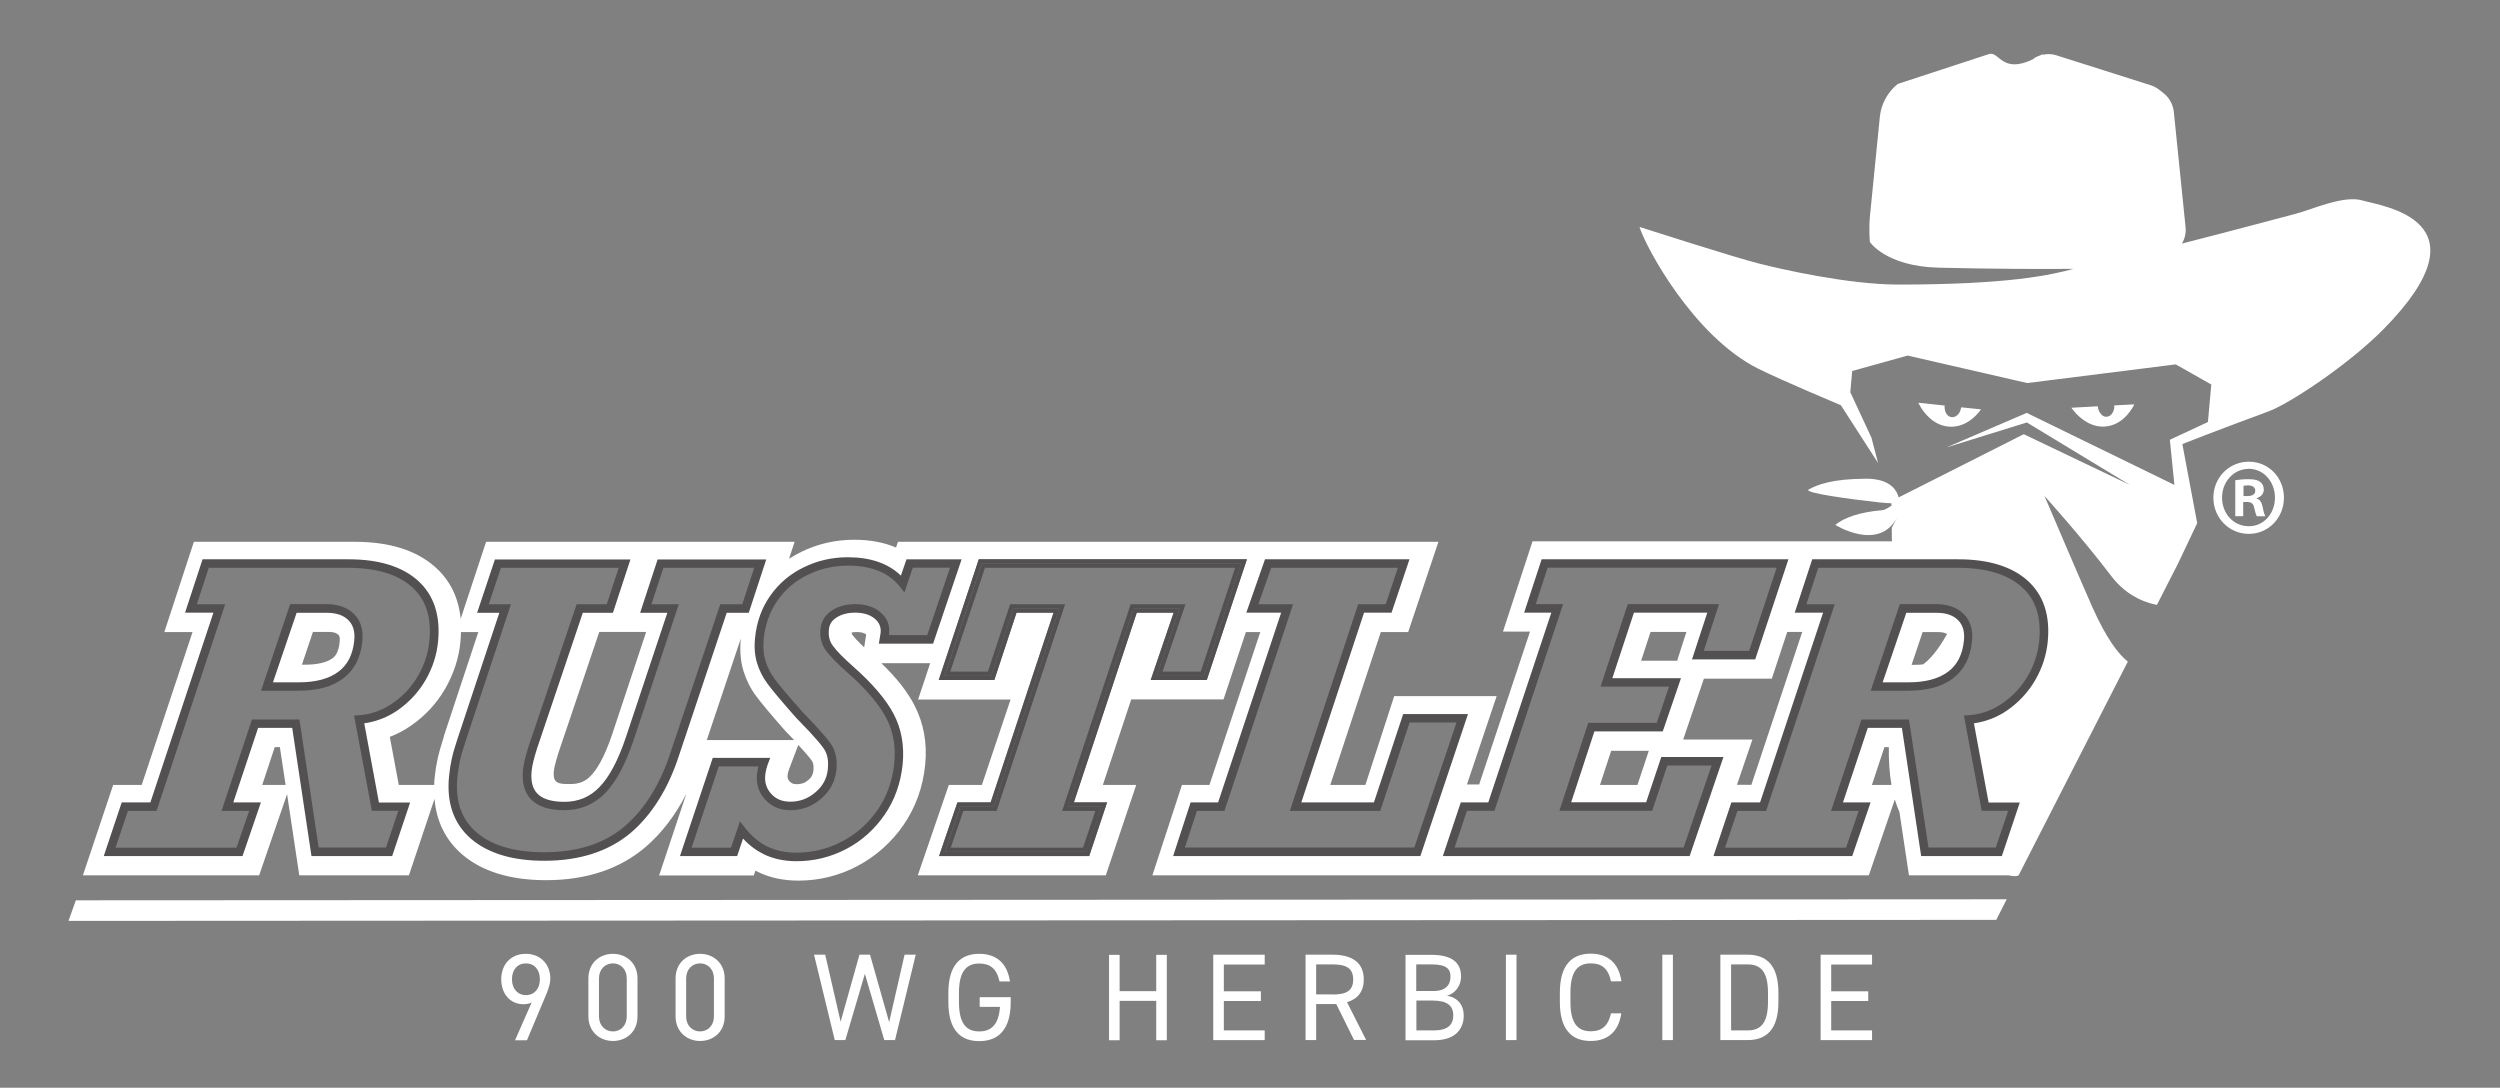 <?xml version="1.0" encoding="utf-8"?>
<!-- Generator: Adobe Illustrator 27.8.1, SVG Export Plug-In . SVG Version: 6.00 Build 0)  -->
<svg version="1.1" id="Layer_1" xmlns="http://www.w3.org/2000/svg" xmlns:xlink="http://www.w3.org/1999/xlink" x="0px" y="0px"
	 viewBox="0 0 1700.8 740" style="enable-background:new 0 0 1700.8 740;" xml:space="preserve">
<rect x="0" y="0" width="1700.8" height="740" fill="#808080" stroke="none"/>
<style type="text/css">
	.st0{fill:none;}
	.st1{fill:#FFFFFF;}
	.st2{fill:#525050;}
</style>
<path class="st0" d="M543.1,506.8l-6.1,16.4c-0.6,1.5-0.9,3-1.1,4.5c-0.1,1.4,0,2.5,1.4,4c1,1.1,2.2,1.9,4.8,1.9
	c3.3,0,5.7-0.9,8-2.9c2.2-1.9,3.1-3.7,3.4-6.4c0.3-2.6,0.1-4.6-0.6-5.8C552.6,517.8,550.9,515.1,543.1,506.8z"/>
<path class="st0" d="M380,511.9c-2.4,7.6-3.1,11.2-3.2,12.7c-0.9,8.8,3.7,8.8,11.2,8.8c5.9,0,10.1-1.7,13.9-5.6
	c3.6-3.7,9-11.6,14.6-28.3l23.1-69.6h-31.9L380,511.9z"/>
<polygon class="st0" points="186.9,508.3 178.4,534 194.3,534 190.4,508.3 "/>
<path class="st0" d="M582.8,429.9c-1.1,0-2.4,0.1-3.6,0.4c0.1,0.6,0.3,1.1,0.6,1.5c0.9,1.3,3.1,3.9,8,8.5l1.4-8.7
	c-0.1,0-0.1-0.1-0.2-0.2C587.8,430.5,585.7,429.9,582.8,429.9z"/>
<path class="st0" d="M313.7,429.9c0,2.3-0.2,4.6-0.4,7c-1.1,11.1-4.6,21.7-10.3,31.5c-5.8,10-13.7,18.5-23.2,25.1
	c-4.6,3.2-9.5,5.8-14.5,7.7l6.1,32.7h24.1c0.1-1.7,0.2-3.3,0.3-5c0.5-4.7,1.2-9.2,2.1-13.2c0.9-4,1.8-7.4,2.8-10.2
	c0.8-2.4,1.1-3.5,1.2-3.9l0.3-1.1l23.4-70.7H313.7z"/>
<path class="st0" d="M230.2,431.9c-0.5-0.5-1.9-1.9-6.8-1.9h-10.4l-7.5,22.3h2.1c8.4,0,14.8-1.5,18.6-4.3c1.1-0.9,4.2-3.1,5-11.2
	C231.5,433.1,230.6,432.2,230.2,431.9z"/>
<path class="st0" d="M534.8,498.1l-0.5-0.5c-10.4-11.8-17-19.7-20.1-24c-3.7-5.2-6.6-10.9-8.5-16.9c-2-6.5-2.6-13.9-1.8-22
	c0,0,0-0.1,0-0.1l-23.2,69.2h59.3C538.6,502,536.8,500.1,534.8,498.1z"/>
<path class="st0" d="M1308.1,429.9l-7.5,22.3h2.1c2,0,3.9-0.1,5.7-0.3c4.7-3.4,10.2-9.7,16.5-20.6c-0.8-0.6-2.5-1.4-6.2-1.4H1308.1z
	"/>
<path class="st0" d="M1282.1,508.3l-8.5,25.7h13.4c-1.4-8.2-1.9-17-1.8-25.7H1282.1z"/>
<polygon class="st0" points="1205.4,461.7 1159.2,461.7 1145.1,503.1 1192.2,503.1 1181.7,534 1191.6,534 1226.1,429.9 1216,429.9 
	"/>
<polygon class="st0" points="1088.5,534 1114,534 1121.7,510.8 1096.1,510.8 "/>
<polygon class="st0" points="1122.9,429.9 1116.5,449.5 1141,449.5 1147.4,429.9 "/>
<g>
	<path class="st0" d="M380,511.9c-2.4,7.6-3.1,11.2-3.2,12.7c-0.9,8.8,3.7,8.8,11.2,8.8c5.9,0,10.1-1.7,13.9-5.6
		c3.6-3.7,9-11.6,14.6-28.3l23.1-69.6h-31.9L380,511.9z"/>
	<path class="st0" d="M507.1,414l10-30.6h-67.8l-10,30.6h18.5l-29.4,88.5c-5.4,16-11.6,27.6-18.6,34.9c-7,7.3-15.7,10.9-26.1,10.9
		c-18.3,0-26.7-8.1-25.1-24.2c0.4-3.7,1.7-9.2,4-16.3l31.7-93.8h20.5l10-30.6h-86.1L328.6,414h15.1L314,503.5
		c-0.3,1.1-0.8,2.8-1.6,5c-0.7,2.2-1.5,5.1-2.3,8.5c-0.8,3.5-1.4,7.2-1.8,11.3c-1.7,17.2,2.9,30.5,13.9,40.1c11,9.5,27,14.3,48,14.3
		c23.5,0,42.3-6.1,56.6-18.3c14.2-12.2,24.9-29.4,32.1-51.6l33.1-98.9H507.1z"/>
	<path class="st0" d="M618.8,383.4l-4.7,13.8c-8.1-10.2-20.5-15.2-37.3-15.2c-10.3,0-20,2.2-28.9,6.6c-8.9,4.4-16.1,10.5-21.6,18.4
		c-5.5,7.9-8.8,16.9-9.8,27.1c-0.6,6.2-0.2,11.6,1.2,16.2c1.4,4.6,3.6,9,6.5,12.9c2.9,4,9.3,11.7,19.3,23
		c11.6,11.9,18.4,19.7,20.3,23.4c2,3.7,2.7,8.4,2.1,13.9c-0.7,6.9-3.8,12.8-9.3,17.6c-5.5,4.8-11.9,7.2-19.1,7.2
		c-6.2,0-11.3-2.1-15.1-6.2c-3.8-4.2-5.5-9.2-4.9-15c0.3-2.9,1-5.7,2-8.6h-32.9l-20.4,61h32.9l5-14.7c4.9,6.2,10.4,10.8,16.5,13.8
		c6.1,2.9,13.1,4.4,21,4.4c11.5,0,22.3-2.7,32.4-8c10.1-5.3,18.5-12.8,25.1-22.4c6.6-9.6,10.5-20.6,11.8-33.1
		c1.2-11.9-0.7-22.7-5.8-32.3c-5-9.7-13.9-20.1-26.7-31.3c-7.1-6.2-11.9-11.2-14.6-14.8c-2.6-3.6-3.7-7.9-3.2-12.9
		c0.4-4.4,2.6-7.9,6.6-10.4c3.9-2.5,8.6-3.8,14-3.8c6.4,0,11.5,1.6,15.4,4.8c3.8,3.2,5.5,7.3,5,12.2l-0.7,4h31.4l17.5-51.7H618.8z"
		/>
	<path class="st0" d="M534.3,497.6c-10.4-11.8-17-19.7-20.1-24c-3.7-5.2-6.6-10.9-8.5-16.9c-2-6.5-2.6-13.9-1.8-22c0,0,0-0.1,0-0.1
		l-23.2,69.2h59.3c-1.6-1.7-3.4-3.5-5.4-5.6L534.3,497.6z"/>
	<path class="st0" d="M313.7,429.9c0,2.3-0.2,4.6-0.4,7c-1.1,11.1-4.6,21.7-10.3,31.5c-5.8,10-13.7,18.5-23.2,25.1
		c-4.6,3.2-9.5,5.8-14.5,7.7l6.1,32.7h24.1c0.1-1.7,0.2-3.3,0.3-5c0.5-4.7,1.2-9.2,2.1-13.2c0.9-4,1.8-7.4,2.8-10.2
		c0.8-2.4,1.1-3.5,1.2-3.9l0.3-1.1l23.4-70.7H313.7z"/>
	<path class="st0" d="M537.3,531.6c1,1.1,2.2,1.9,4.8,1.9c3.3,0,5.7-0.9,8-2.9c2.2-1.9,3.1-3.7,3.4-6.4c0.3-2.6,0.1-4.6-0.6-5.8
		c-0.3-0.5-2-3.2-9.7-11.6l-6.1,16.4c-0.6,1.5-0.9,3-1.1,4.5C535.8,529.1,536,530.2,537.3,531.6z"/>
	<path class="st0" d="M244.4,489.4c9-0.7,17.2-3.6,24.7-8.8c7.4-5.2,13.4-11.6,18-19.5c4.5-7.8,7.3-16.1,8.1-24.9
		c1.7-17-2.6-30.1-12.8-39.2c-10.2-9.2-25.3-13.7-45.2-13.7h-97.3l-10,30.6h19.3l-44.8,134.8H84.9l-10.3,30.7H163l10.5-30.7h-18.8
		l18.8-56.5h27.7l13.2,87.2h50.4l10.3-30.7h-19.6L244.4,489.4z"/>
	<polygon class="st0" points="1191.6,534 1226.1,429.9 1216,429.9 1205.4,461.7 1159.2,461.7 1145.1,503.1 1192.2,503.1 1181.7,534 
			"/>
	<polygon class="st0" points="1116.5,449.5 1141,449.5 1147.4,429.9 1122.9,429.9 	"/>
	<polygon class="st0" points="186.9,508.3 178.4,534 194.3,534 190.4,508.3 	"/>
	<path class="st0" d="M1282.1,508.3l-8.5,25.7h13.4c-1.4-8.2-1.9-17-1.8-25.7H1282.1z"/>
	<path class="st0" d="M1308.1,429.9l-7.5,22.3h2.1c2,0,3.9-0.1,5.7-0.3c4.7-3.4,10.2-9.7,16.5-20.6c-0.8-0.6-2.5-1.4-6.2-1.4H1308.1
		z"/>
	<path class="st0" d="M579.2,430.4c0.1,0.6,0.3,1.1,0.6,1.5c0.9,1.3,3.1,3.9,8,8.5l1.4-8.7c-0.1,0-0.1-0.1-0.2-0.2
		c-1.3-1.1-3.4-1.6-6.3-1.6C581.7,429.9,580.4,430,579.2,430.4z"/>
	<polygon class="st0" points="1114,534 1121.7,510.8 1096.1,510.8 1088.5,534 	"/>
	<polygon class="st0" points="638.7,462.6 676.4,462.6 691.5,416.8 716.7,416.8 673.9,545.9 651.3,545.9 638.8,582.4 741,582.4 
		753.2,545.9 730.6,545.9 773.4,416.8 798.4,416.8 782.8,462.6 821,462.6 848.3,380.5 665.9,380.5 	"/>
	<polygon class="st0" points="1121.9,548.8 1064.9,548.8 1082.6,494.8 1129.1,494.8 1139.5,464.3 1092.9,464.3 1109.4,414 
		1165.4,414 1155.1,445.7 1192,445.7 1212.7,383.4 1050.8,383.4 1040.8,414 1059.3,414 1014.5,548.8 995.9,548.8 985.6,579.5 
		1147.4,579.5 1168.4,517.9 1132.2,517.9 	"/>
	<polygon class="st0" points="956.8,488.7 936.9,548.8 881.4,548.8 926,414 944.6,414 954.9,383.4 862.6,383.4 852,414 875.6,414 
		830.8,548.8 812.1,548.8 802.1,579.5 964.2,579.5 994.8,488.7 	"/>
	<path class="st1" d="M1317.3,414h-22.6l-17.9,53.1h21.6c12.2,0,21.7-2.6,28.6-7.7c6.9-5.2,10.9-12.9,11.9-23.2
		c0.7-6.9-0.9-12.4-4.9-16.3C1330,415.9,1324.5,414,1317.3,414z M1308.3,452c-1.8,0.2-3.7,0.3-5.7,0.3h-2.1l7.5-22.3h10.4
		c3.7,0,5.4,0.8,6.2,1.4C1318.5,442.3,1313,448.6,1308.3,452z"/>
	<path class="st1" d="M1607.3,136.4c-13-3.9-35.2,6.5-45.7,9.1c-5.8,1.5-43,11.5-77.2,20.2c1.9-3.2,2.9-7,2.5-11
		c0-0.3-0.1-0.7-0.1-1l-7.9-77.5c-0.5-5.1-3.1-9.8-7.1-12.9l-2.8-2.2c-1.8-1.4-3.7-2.4-5.8-3.1l-64.3-20.4c-3.1-1-6.4-1-9.4-0.3
		l0-0.5c-0.5,0.3-0.9,0.5-1.3,0.8c-1.2,0.4-2.4,0.9-3.5,1.5c-0.6,0.3-1.1,0.8-1.6,1.2c-21.4,10.3-22.9-5.8-30-3.5l-62,20.3
		c-6.9,5.5-11.3,13.6-12.2,22.4l-6.7,67.2c-0.9,8.7-0.1,17.9-0.1,17.9s10.9,16.6,46.7,17.5c38.1,0.9,69.5,1,91.9,0.8
		c-15.7,4.3-44.7,10.7-119.2,10.7c-33.9,0-79.6-10.4-95.2-14.4c-15.7-3.9-80.9-24.8-80.9-24.8c3.9,13,36.5,74.4,80.9,96.5
		c15.2,7.6,56.1,24.8,56.1,24.8l25.3,39.3l-4.5-17.2l-14.4-31l1.3-14.4l37.7-10.5l81.4,18.7l101-12.7l24.2,13.7l-2.3,25.5
		l-25.9,12.1l3.1,30.7l-100.5-49l-54.6,23.5l54.7-17l70.1,42.5l-72.2-34.5l-85.1,43c-1.1-4.3-4.8-11.2-17.6-12.5
		c-1.4-0.2-2.9-0.2-4.5-0.2c-23.3,0-33.5,4.2-39.1,7.3c-4.1,2.3,29.5,6.8,48.1,8.8c3.1,0.3,5.9,0.6,8.2,0.6l0,1.7
		c-1.8,0.8-3.7,2.8-6.4,3c-15,1.3-25.6,4.9-31.8,10c0,0,29.4,18.5,42-4.9c0.4-0.7-4,7.7-3.6,7l0.1,9.1h-244.5l-20.1,61.4h18.4
		l-34.6,104h-8.3l20.2-60.1h-69.7L928.9,534H905l34.4-104H958l20.6-61.4H660h-49.1l-1.3,3.9c-8.2-3.5-17.7-5.3-28.5-5.3
		c-12.8,0-24.9,2.8-36.1,8.3c-2.8,1.4-5.6,3-8.2,4.6l3.8-11.5H330.7L313.4,421c-1.4-14.4-7.2-26.2-17.3-35.2
		c-12.8-11.4-31.1-17.2-54.6-17.2H131.9l-20.1,61.4H131L96.4,534H77l-20.6,61.5h119.9l19-55.2l8.3,55.2h74.6l17.4-52
		c1.3,15.3,7.5,27.9,18.6,37.6c13.5,11.7,32.8,17.7,57.3,17.7c27.4,0,50.1-7.6,67.5-22.4c11.2-9.6,20.5-21.8,27.9-36.3l-18.5,55.5
		h64.4l1.1-3.3c0.6,0.3,1.3,0.7,2,1c8,3.9,17.2,5.8,27.3,5.8c14.1,0,27.6-3.3,40.1-9.9c12.6-6.7,23.2-16.1,31.4-28
		c8.2-11.9,13.2-25.7,14.7-40.9c1.5-14.7-1-28.3-7.3-40.5c-4.8-9.3-12.2-18.7-22.5-28.6h33.2l-8.2,24.7h62.9L668,534h-22.5
		l-21.1,61.5h127.9L773,534h-22.7l19.3-58.2h62.8l15.2-45.8h9.8l-34.6,104h-18.7L784,595.5h487.4l17.7-51.6c0.9,3,1.9,5.8,3.1,8.4
		l6.5,43.2h67.6c3.3,0.7,5.8,0.8,7,0h0l0,0l74.3-145.4c-6.6-5.2-14.7-16-24.1-37c-4.8-10.6-32.6-75.7-32.6-75.7s25,27.6,45.7,54.8
		c11.2,14.7,25.7,18.4,30.8,19.3l14.4-28.2l13-27.4l-10.1-53.8c0,0,21.1-8.4,58.8-22.3c13.7-5,54.1-31.5,78.3-56.1
		C1694.7,149.5,1620.4,140.3,1607.3,136.4z M1145.1,503.1l14.1-41.4h46.2l10.5-31.8h10.2l-34.6,104h-9.8l10.5-30.8H1145.1z
		 M1141,449.5h-24.5l6.4-19.6h24.4L1141,449.5z M178.4,534l8.5-25.7h3.5l3.9,25.7H178.4z M264.7,579.5h-50.4l-13.2-87.2h-27.7
		l-18.8,56.5h18.8L163,579.5H74.6l10.3-30.7h19.5L149.2,414h-19.3l10-30.6h97.3c19.9,0,35,4.6,45.2,13.7
		c10.2,9.2,14.5,22.2,12.8,39.2c-0.9,8.8-3.6,17-8.1,24.9c-4.5,7.8-10.5,14.3-18,19.5c-7.4,5.2-15.7,8.1-24.7,8.8l11.1,59.3H275
		L264.7,579.5z M301.8,501.7c-0.1,0.4-0.4,1.4-1.2,3.9c-0.9,2.8-1.8,6.1-2.8,10.2c-0.9,4.1-1.6,8.5-2.1,13.2c-0.2,1.7-0.3,3.4-0.3,5
		h-24.1l-6.1-32.7c5.1-1.9,9.9-4.5,14.5-7.7c9.6-6.6,17.4-15.1,23.2-25.1c5.7-9.9,9.2-20.5,10.3-31.5c0.2-2.4,0.4-4.7,0.4-7h11.8
		l-23.4,70.7L301.8,501.7z M459,512.9c-7.2,22.2-17.9,39.4-32.1,51.6c-14.2,12.2-33.1,18.3-56.6,18.3c-21,0-37-4.8-48-14.3
		c-11-9.5-15.6-22.9-13.9-40.1c0.4-4.1,1-7.9,1.8-11.3c0.8-3.5,1.5-6.3,2.3-8.5c0.7-2.2,1.3-3.9,1.6-5l29.7-89.5h-15.1l10.1-30.6
		h86.1l-10,30.6h-20.5l-31.7,93.8c-2.3,7.1-3.6,12.5-4,16.3c-1.6,16.1,6.7,24.2,25.1,24.2c10.3,0,19-3.6,26.1-10.9
		c7-7.3,13.2-18.9,18.6-34.9l29.4-88.5h-18.5l10-30.6h67.8l-10,30.6h-15L459,512.9z M439.6,429.9l-23.1,69.6
		c-5.6,16.7-11,24.7-14.6,28.3c-3.7,3.9-8,5.6-13.9,5.6c-7.5,0-12.1,0-11.2-8.8c0.1-1.5,0.8-5.1,3.2-12.7l27.7-82H439.6z
		 M480.8,503.6l23.2-69.2c0,0,0,0.1,0,0.1c-0.8,8.1-0.2,15.5,1.8,22c1.9,6.1,4.7,11.8,8.5,16.9c3.2,4.4,9.7,12.2,20.1,24l0.5,0.5
		c2,2.1,3.8,3.9,5.4,5.6H480.8z M543.1,506.8c7.8,8.4,9.5,11,9.7,11.6c0.6,1.2,0.8,3.2,0.6,5.8c-0.3,2.7-1.2,4.5-3.4,6.4
		c-2.4,2.1-4.8,2.9-8,2.9c-2.5,0-3.7-0.7-4.8-1.9c-1.3-1.4-1.5-2.5-1.4-4c0.1-1.5,0.5-3,1.1-4.5L543.1,506.8z M601.3,435l0.7-4
		c0.5-4.9-1.2-9-5-12.2c-3.8-3.2-9-4.8-15.4-4.8c-5.4,0-10.1,1.3-14,3.8c-3.9,2.5-6.1,6-6.6,10.4c-0.5,4.9,0.6,9.2,3.2,12.9
		c2.6,3.6,7.5,8.6,14.6,14.8c12.7,11.2,21.6,21.6,26.7,31.3c5,9.7,7,20.5,5.8,32.3C610,532,606,543,599.4,552.6
		c-6.6,9.6-15,17-25.1,22.4c-10.1,5.3-20.9,8-32.4,8c-7.9,0-14.9-1.5-21-4.4c-6.1-2.9-11.6-7.5-16.5-13.8l-5,14.7h-32.9l20.4-61
		h32.9c-1.1,2.9-1.8,5.7-2,8.6c-0.6,5.8,1.1,10.8,4.9,15c3.8,4.2,8.9,6.2,15.1,6.2c7.2,0,13.5-2.4,19.1-7.2
		c5.5-4.8,8.6-10.6,9.3-17.6c0.6-5.6-0.1-10.2-2.1-13.9c-2-3.7-8.7-11.5-20.3-23.4c-10-11.4-16.4-19-19.3-23c-2.9-4-5-8.3-6.5-12.9
		c-1.4-4.6-1.8-10-1.2-16.2c1-10.2,4.3-19.2,9.8-27.1c5.5-7.9,12.7-14,21.6-18.4c8.9-4.4,18.5-6.6,28.9-6.6
		c16.7,0,29.2,5.1,37.3,15.2l4.7-13.8h31.4L632.8,435H601.3z M589.3,431.7l-1.4,8.7c-5-4.7-7.1-7.3-8-8.5c-0.3-0.4-0.5-0.9-0.6-1.5
		c1.2-0.4,2.6-0.4,3.6-0.4c2.9,0,5,0.5,6.3,1.6C589.2,431.6,589.2,431.7,589.3,431.7z M821,462.6h-38.2l15.6-45.8h-25.1l-42.8,129.1
		h22.6L741,582.4H638.8l12.5-36.5h22.6l42.8-129.1h-25.2l-15.1,45.8h-37.8l27.3-82.1h182.4L821,462.6z M802.1,579.5l10-30.7h18.7
		L875.6,414H852l10.7-30.6h92.3L944.6,414H926l-44.6,134.8h55.5l19.9-60.1h38l-30.6,90.8H802.1z M1147.4,579.5H985.6l10.3-30.7h18.7
		l44.8-134.8h-18.5l10-30.6h161.8l-20.7,62.3h-36.9l10.4-31.8h-56l-16.6,50.4h46.7l-10.4,30.5h-46.5l-17.7,54h57.1l10.3-30.8h36.2
		L1147.4,579.5z M1121.7,510.8L1114,534h-25.5l7.6-23.2H1121.7z M1273.5,534l8.5-25.7h3c-0.1,8.7,0.4,17.5,1.8,25.7H1273.5z
		 M1390.3,436.3c-0.9,8.8-3.6,17-8.1,24.9c-4.5,7.8-10.5,14.3-18,19.5c-7.4,5.2-15.7,8.1-24.7,8.8l11.1,59.3h19.6l-10.3,30.7h-50.4
		l-13.2-87.2h-27.7l-18.8,56.5h18.8l-10.5,30.7h-88.3l10.3-30.7h19.5l44.8-134.8H1225l10-30.6h97.3c19.9,0,35,4.6,45.2,13.7
		C1387.7,406.3,1392,419.3,1390.3,436.3z"/>
</g>
<g>
	<g>
		<path class="st0" d="M380,511.9c-2.4,7.6-3.1,11.2-3.2,12.7c-0.9,8.8,3.7,8.8,11.2,8.8c5.9,0,10.1-1.7,13.9-5.6
			c3.6-3.7,9-11.6,14.6-28.3l23.1-69.6h-31.9L380,511.9z"/>
		<path class="st0" d="M534.8,498.1l-0.5-0.5c-10.4-11.8-17-19.7-20.1-24c-3.7-5.2-6.6-10.9-8.5-16.9c-2-6.5-2.6-13.9-1.8-22
			c0,0,0-0.1,0-0.1l-23.2,69.2h59.3C538.6,502,536.8,500.1,534.8,498.1z"/>
		<path class="st0" d="M543.1,506.8l-6.1,16.4c-0.6,1.5-0.9,3-1.1,4.5c-0.1,1.4,0,2.5,1.4,4c1,1.1,2.2,1.9,4.8,1.9
			c3.3,0,5.7-0.9,8-2.9c2.2-1.9,3.1-3.7,3.4-6.4c0.3-2.6,0.1-4.6-0.6-5.8C552.6,517.8,550.9,515.1,543.1,506.8z"/>
		<path class="st0" d="M582.8,429.9c-1.1,0-2.4,0.1-3.6,0.4c0.1,0.6,0.3,1.1,0.6,1.5c0.9,1.3,3.1,3.9,8,8.5l1.4-8.7
			c-0.1,0-0.1-0.1-0.2-0.2C587.8,430.5,585.7,429.9,582.8,429.9z"/>
		<path class="st0" d="M313.3,436.9c-1.1,11.1-4.6,21.7-10.3,31.5c-5.8,10-13.7,18.5-23.2,25.1c-4.6,3.2-9.5,5.8-14.5,7.7l6.1,32.7
			h24.1c0.1-1.7,0.2-3.3,0.3-5c0.5-4.7,1.2-9.2,2.1-13.2c0.9-4,1.8-7.4,2.8-10.2c0.8-2.4,1.1-3.5,1.2-3.9l0.3-1.1l23.4-70.7h-11.8
			C313.6,432.2,313.5,434.5,313.3,436.9z"/>
		<polygon class="st0" points="186.9,508.3 178.4,534 194.3,534 190.4,508.3 		"/>
		<path class="st0" d="M230.2,431.9c-0.5-0.5-1.9-1.9-6.8-1.9h-10.4l-7.5,22.3h2.1c8.4,0,14.8-1.5,18.6-4.3c1.1-0.9,4.2-3.1,5-11.2
			C231.5,433.1,230.6,432.2,230.2,431.9z"/>
		<polygon class="st0" points="1088.5,534 1114,534 1121.7,510.8 1096.1,510.8 		"/>
		<polygon class="st0" points="1122.9,429.9 1116.5,449.5 1141,449.5 1147.4,429.9 		"/>
		<path class="st0" d="M1308.1,429.9l-7.5,22.3h2.1c2,0,3.9-0.1,5.7-0.3c4.7-3.4,10.2-9.7,16.5-20.6c-0.8-0.6-2.5-1.4-6.2-1.4
			H1308.1z"/>
		<polygon class="st0" points="1205.4,461.7 1159.2,461.7 1145.1,503.1 1192.2,503.1 1181.7,534 1191.6,534 1226.1,429.9 
			1216,429.9 		"/>
		<path class="st0" d="M1282.1,508.3l-8.5,25.7h13.4c-1.4-8.2-1.9-17-1.8-25.7H1282.1z"/>
		<path class="st1" d="M222.2,414h-22.6l-17.9,53.1h21.6c12.2,0,21.7-2.6,28.6-7.7c6.9-5.2,10.9-12.9,11.9-23.2
			c0.7-6.9-0.9-12.4-4.9-16.3C234.9,415.9,229.3,414,222.2,414z M231.1,436.7c-0.8,8.1-3.8,10.4-5,11.2c-3.8,2.8-10.2,4.3-18.6,4.3
			h-2.1l7.5-22.3h10.4c4.9,0,6.3,1.4,6.8,1.9C230.6,432.2,231.5,433.1,231.1,436.7z"/>
	</g>
	<path class="st2" d="M266.8,582.4h-54.9l-13.1-87.2h-23.2l-16.9,50.7h18.8L165,582.4H70.6l12.2-36.5h19.5l42.9-129.1h-19.3
		l11.9-36.3h99.4c20.5,0,36.4,4.9,47.1,14.5c10.9,9.8,15.5,23.8,13.7,41.7l0,0c-0.9,9.1-3.8,17.9-8.5,26c-4.7,8.1-11.1,15-18.8,20.4
		c-6.9,4.8-14.6,7.8-22.9,9l10,53.9H279L266.8,582.4z M216.8,576.6h45.8l8.4-25h-18l-12.1-64.8l3.2-0.2c8.4-0.6,16.3-3.4,23.2-8.3
		c7.1-4.9,12.8-11.1,17.1-18.5c4.3-7.4,6.9-15.4,7.7-23.7c1.6-16.2-2.3-28.2-11.9-36.8c-9.6-8.6-24.2-13-43.2-13H142l-8.1,24.8h19.3
		l-46.7,140.6H87l-8.4,25h82.3l8.6-25h-18.8l20.7-62.2h32.3L216.8,576.6z M203.2,469.9h-25.6l19.8-58.9h24.7
		c7.9,0,14.2,2.3,18.7,6.7c4.6,4.5,6.5,10.8,5.7,18.6l0,0c-1.1,11.1-5.5,19.6-13.1,25.3C226.2,467.1,216,469.9,203.2,469.9z
		 M185.7,464.2h17.6c11.5,0,20.5-2.4,26.9-7.2c6.3-4.7,9.8-11.6,10.8-21.2l0,0c0.6-6.1-0.7-10.6-4-13.9c-3.4-3.4-8.2-5-14.7-5h-20.5
		L185.7,464.2z"/>
</g>
<g>
	<g>
		<path class="st0" d="M380,511.9c-2.4,7.6-3.1,11.2-3.2,12.7c-0.9,8.8,3.7,8.8,11.2,8.8c5.9,0,10.1-1.7,13.9-5.6
			c3.6-3.7,9-11.6,14.6-28.3l23.1-69.6h-31.9L380,511.9z"/>
		<path class="st0" d="M534.8,498.1l-0.5-0.5c-10.4-11.8-17-19.7-20.1-24c-3.7-5.2-6.6-10.9-8.5-16.9c-2-6.5-2.6-13.9-1.8-22
			c0,0,0-0.1,0-0.1l-23.2,69.2h59.3C538.6,502,536.8,500.1,534.8,498.1z"/>
		<path class="st0" d="M543.1,506.8l-6.1,16.4c-0.6,1.5-0.9,3-1.1,4.5c-0.1,1.4,0,2.5,1.4,4c1,1.1,2.2,1.9,4.8,1.9
			c3.3,0,5.7-0.9,8-2.9c2.2-1.9,3.1-3.7,3.4-6.4c0.3-2.6,0.1-4.6-0.6-5.8C552.6,517.8,550.9,515.1,543.1,506.8z"/>
		<path class="st0" d="M244.4,489.4c9-0.7,17.2-3.6,24.7-8.8c7.4-5.2,13.4-11.6,18-19.5c4.5-7.8,7.3-16.1,8.1-24.9
			c1.7-17-2.6-30.1-12.8-39.2c-10.2-9.2-25.3-13.7-45.2-13.7h-97.3l-10,30.6h19.3l-44.8,134.8H84.9l-10.3,30.7H163l10.5-30.7h-18.8
			l18.8-56.5h27.7l13.2,87.2h50.4l10.3-30.7h-19.6L244.4,489.4z"/>
		<polygon class="st0" points="186.9,508.3 178.4,534 194.3,534 190.4,508.3 		"/>
		<path class="st0" d="M582.8,429.9c-1.1,0-2.4,0.1-3.6,0.4c0.1,0.6,0.3,1.1,0.6,1.5c0.9,1.3,3.1,3.9,8,8.5l1.4-8.7
			c-0.1,0-0.1-0.1-0.2-0.2C587.8,430.5,585.7,429.9,582.8,429.9z"/>
		<path class="st0" d="M313.7,429.9c0,2.3-0.2,4.6-0.4,7c-1.1,11.1-4.6,21.7-10.3,31.5c-5.8,10-13.7,18.5-23.2,25.1
			c-4.6,3.2-9.5,5.8-14.5,7.7l6.1,32.7h24.1c0.1-1.7,0.2-3.3,0.3-5c0.5-4.7,1.2-9.2,2.1-13.2c0.9-4,1.8-7.4,2.8-10.2
			c0.8-2.4,1.1-3.5,1.2-3.9l0.3-1.1l23.4-70.7H313.7z"/>
		<polygon class="st0" points="1088.5,534 1114,534 1121.7,510.8 1096.1,510.8 		"/>
		<path class="st0" d="M1308.1,429.9l-7.5,22.3h2.1c2,0,3.9-0.1,5.7-0.3c4.7-3.4,10.2-9.7,16.5-20.6c-0.8-0.6-2.5-1.4-6.2-1.4
			H1308.1z"/>
		<path class="st0" d="M1282.1,508.3l-8.5,25.7h13.4c-1.4-8.2-1.9-17-1.8-25.7H1282.1z"/>
		<polygon class="st0" points="1205.4,461.7 1159.2,461.7 1145.1,503.1 1192.2,503.1 1181.7,534 1191.6,534 1226.1,429.9 
			1216,429.9 		"/>
		<polygon class="st0" points="1122.9,429.9 1116.5,449.5 1141,449.5 1147.4,429.9 		"/>
	</g>
	<path class="st2" d="M370.3,585.6c-21.7,0-38.4-5.1-49.9-15c-11.7-10.1-16.7-24.5-14.9-42.5c0.4-4.2,1-8.1,1.8-11.7
		c0.8-3.5,1.6-6.5,2.4-8.8c0.7-2.1,1.2-3.7,1.5-4.8l28.5-85.9h-15.1l12.1-36.3h92.2l-11.9,36.3h-20.5l-31,91.9
		c-2.2,6.9-3.5,12.1-3.8,15.6c-0.7,6.7,0.5,11.8,3.6,15.2c3.5,3.9,9.8,5.9,18.6,5.9c9.6,0,17.5-3.3,24-10.1
		c6.7-6.9,12.7-18.3,17.9-33.8l28.2-84.7h-18.5l11.9-36.3h73.9l-11.9,36.3h-15l-32.4,96.9c-7.3,22.6-18.4,40.4-33,52.9
		C414,579.2,394.4,585.6,370.3,585.6z M332.5,411.1h15.1l-30.9,93.3c-0.3,1.1-0.8,2.8-1.6,5c-0.7,2.1-1.5,4.9-2.2,8.2
		c-0.7,3.3-1.3,7-1.7,11c-1.6,16.3,2.6,28.7,12.9,37.6c10.4,9,25.9,13.6,46.1,13.6c22.7,0,41.1-5.9,54.7-17.6
		c13.8-11.8,24.3-28.7,31.3-50.3L490,411.1h15l8.1-24.8h-61.8l-8.1,24.8h18.6l-30.7,92.3c-5.5,16.3-11.9,28.4-19.2,36
		c-7.6,7.8-17,11.8-28.1,11.8c-10.5,0-18.2-2.6-22.9-7.8c-4.2-4.6-5.9-11.2-5.1-19.6c0.4-4,1.7-9.5,4.1-16.9l32.4-95.8h20.5
		l8.1-24.8h-80.1L332.5,411.1z"/>
</g>
<g>
	<g>
		<path class="st0" d="M380,511.9c-2.4,7.6-3.1,11.2-3.2,12.7c-0.9,8.8,3.7,8.8,11.2,8.8c5.9,0,10.1-1.7,13.9-5.6
			c3.6-3.7,9-11.6,14.6-28.3l23.1-69.6h-31.9L380,511.9z"/>
		<path class="st0" d="M534.3,497.6c-10.4-11.8-17-19.7-20.1-24c-3.7-5.2-6.6-10.9-8.5-16.9c-2-6.5-2.6-13.9-1.8-22c0,0,0-0.1,0-0.1
			l-23.2,69.2h59.3c-1.6-1.7-3.4-3.5-5.4-5.6L534.3,497.6z"/>
		<path class="st0" d="M537.3,531.6c1,1.1,2.2,1.9,4.8,1.9c3.3,0,5.7-0.9,8-2.9c2.2-1.9,3.1-3.7,3.4-6.4c0.3-2.6,0.1-4.6-0.6-5.8
			c-0.3-0.5-2-3.2-9.7-11.6l-6.1,16.4c-0.6,1.5-0.9,3-1.1,4.5C535.8,529.1,536,530.2,537.3,531.6z"/>
		<path class="st0" d="M507.1,414l10-30.6h-67.8l-10,30.6h18.5l-29.4,88.5c-5.4,16-11.6,27.6-18.6,34.9c-7,7.3-15.7,10.9-26.1,10.9
			c-18.3,0-26.7-8.1-25.1-24.2c0.4-3.7,1.7-9.2,4-16.3l31.7-93.8h20.5l10-30.6h-86.1L328.6,414h15.1L314,503.5
			c-0.3,1.1-0.8,2.8-1.6,5c-0.7,2.2-1.5,5.1-2.3,8.5c-0.8,3.5-1.4,7.2-1.8,11.3c-1.7,17.2,2.9,30.5,13.9,40.1
			c11,9.5,27,14.3,48,14.3c23.5,0,42.3-6.1,56.6-18.3c14.2-12.2,24.9-29.4,32.1-51.6l33.1-98.9H507.1z"/>
		<polygon class="st0" points="186.9,508.3 178.4,534 194.3,534 190.4,508.3 		"/>
		<path class="st0" d="M244.4,489.4c9-0.7,17.2-3.6,24.7-8.8c7.4-5.2,13.4-11.6,18-19.5c4.5-7.8,7.3-16.1,8.1-24.9
			c1.7-17-2.6-30.1-12.8-39.2c-10.2-9.2-25.3-13.7-45.2-13.7h-97.3l-10,30.6h19.3l-44.8,134.8H84.9l-10.3,30.7H163l10.5-30.7h-18.8
			l18.8-56.5h27.7l13.2,87.2h50.4l10.3-30.7h-19.6L244.4,489.4z"/>
		<path class="st0" d="M313.7,429.9c0,2.3-0.2,4.6-0.4,7c-1.1,11.1-4.6,21.7-10.3,31.5c-5.8,10-13.7,18.5-23.2,25.1
			c-4.6,3.2-9.5,5.8-14.5,7.7l6.1,32.7h24.1c0.1-1.7,0.2-3.3,0.3-5c0.5-4.7,1.2-9.2,2.1-13.2c0.9-4,1.8-7.4,2.8-10.2
			c0.8-2.4,1.1-3.5,1.2-3.9l0.3-1.1l23.4-70.7H313.7z"/>
		<polygon class="st0" points="1122.9,429.9 1116.5,449.5 1141,449.5 1147.4,429.9 		"/>
		<path class="st0" d="M1282.1,508.3l-8.5,25.7h13.4c-1.4-8.2-1.9-17-1.8-25.7H1282.1z"/>
		<path class="st0" d="M1308.1,429.9l-7.5,22.3h2.1c2,0,3.9-0.1,5.7-0.3c4.7-3.4,10.2-9.7,16.5-20.6c-0.8-0.6-2.5-1.4-6.2-1.4
			H1308.1z"/>
		<polygon class="st0" points="1205.4,461.7 1159.2,461.7 1145.1,503.1 1192.2,503.1 1181.7,534 1191.6,534 1226.1,429.9 
			1216,429.9 		"/>
		<polygon class="st0" points="1088.5,534 1114,534 1121.7,510.8 1096.1,510.8 		"/>
		<path class="st0" d="M579.2,430.4c0.1,0.6,0.3,1.1,0.6,1.5c0.9,1.3,3.1,3.9,8,8.5l1.4-8.7c-0.1,0-0.1-0.1-0.2-0.2
			c-1.3-1.1-3.4-1.6-6.3-1.6C581.7,429.9,580.4,430,579.2,430.4z"/>
	</g>
	<path class="st2" d="M541.9,585.9c-8.3,0-15.8-1.6-22.2-4.7c-5.1-2.5-9.9-6-14.2-10.7l-4,11.9h-38.9l22.3-66.8H524l-1.5,3.9
		c-1,2.6-1.6,5.3-1.9,7.9c-0.5,5,0.9,9.2,4.1,12.7c3.3,3.6,7.5,5.3,13,5.3c6.5,0,12.1-2.1,17.2-6.5c5-4.3,7.7-9.4,8.3-15.7
		c0.5-5-0.1-9.1-1.8-12.3c-1.2-2.4-5.7-8.3-19.9-22.7c-10.3-11.7-16.7-19.3-19.6-23.4c-3.1-4.2-5.4-8.9-6.9-13.8
		c-1.5-5-2-10.8-1.3-17.3c1.1-10.6,4.5-20.2,10.3-28.4c5.8-8.3,13.4-14.8,22.7-19.3c9.3-4.6,19.4-6.9,30.1-6.9
		c15.4,0,27.5,4.2,36.1,12.5l3.8-11.1h37.5l-19.4,57.4h-36.9l1.2-7.4c0.4-3.8-0.9-7-4-9.6c-3.3-2.8-7.8-4.1-13.5-4.1
		c-4.8,0-9.1,1.1-12.5,3.3c-3.2,2-4.9,4.7-5.2,8.3c-0.4,4.3,0.4,7.8,2.7,10.9c2.5,3.5,7.2,8.3,14.1,14.4
		c12.9,11.4,22.1,22.2,27.3,32.1c5.3,10.1,7.3,21.6,6.1,34c-1.3,12.9-5.4,24.5-12.3,34.5c-6.8,9.9-15.6,17.8-26.1,23.3
		C565.2,583.1,553.8,585.9,541.9,585.9z M503.4,558.8l3.3,4.2c4.6,5.9,9.8,10.2,15.5,13c5.7,2.7,12.3,4.1,19.7,4.1
		c11,0,21.4-2.6,31.1-7.7c9.7-5.1,17.8-12.3,24.1-21.5c6.3-9.1,10.1-19.8,11.3-31.8c1.1-11.3-0.7-21.6-5.5-30.7
		c-4.9-9.3-13.6-19.6-26-30.5c-7.3-6.5-12.2-11.5-15-15.3c-3-4.2-4.3-9.2-3.7-14.8c0.5-5.3,3.2-9.5,7.9-12.6
		c4.4-2.8,9.6-4.2,15.6-4.2c7.1,0,12.9,1.8,17.2,5.5c4.6,3.8,6.6,8.8,6,14.7l-0.1,0.9h26l15.5-45.9h-25.3l-5.7,16.8l-3.3-4.1
		c-7.5-9.4-19.3-14.1-35-14.1c-9.8,0-19.1,2.1-27.6,6.3c-8.4,4.1-15.3,10-20.5,17.5c-5.2,7.5-8.3,16.1-9.3,25.7
		c-0.6,5.8-0.2,10.8,1.1,15.1c1.3,4.3,3.4,8.4,6,12.1c2.8,3.9,9.3,11.6,19.2,22.8c11.8,12.1,18.6,20,20.7,24c2.2,4.2,3,9.5,2.4,15.5
		c-0.8,7.7-4.2,14.2-10.3,19.5c-6,5.2-13.1,7.9-20.9,7.9c-7,0-12.8-2.4-17.2-7.2c-4.4-4.8-6.3-10.6-5.6-17.2c0.2-1.8,0.5-3.6,1-5.4
		H489l-18.5,55.3h26.8L503.4,558.8z"/>
</g>
<g>
	<g>
		<path class="st0" d="M537.3,531.6c1,1.1,2.2,1.9,4.8,1.9c3.3,0,5.7-0.9,8-2.9c2.2-1.9,3.1-3.7,3.4-6.4c0.3-2.6,0.1-4.6-0.6-5.8
			c-0.3-0.5-2-3.2-9.7-11.6l-6.1,16.4c-0.6,1.5-0.9,3-1.1,4.5C535.8,529.1,536,530.2,537.3,531.6z"/>
		<path class="st0" d="M534.3,497.6c-10.4-11.8-17-19.7-20.1-24c-3.7-5.2-6.6-10.9-8.5-16.9c-2-6.5-2.6-13.9-1.8-22c0,0,0-0.1,0-0.1
			l-23.2,69.2h59.3c-1.6-1.7-3.4-3.5-5.4-5.6L534.3,497.6z"/>
		<path class="st0" d="M618.8,383.4l-4.7,13.8c-8.1-10.2-20.5-15.2-37.3-15.2c-10.3,0-20,2.2-28.9,6.6c-8.9,4.4-16.1,10.5-21.6,18.4
			c-5.5,7.9-8.8,16.9-9.8,27.1c-0.6,6.2-0.2,11.6,1.2,16.2c1.4,4.6,3.6,9,6.5,12.9c2.9,4,9.3,11.7,19.3,23
			c11.6,11.9,18.4,19.7,20.3,23.4c2,3.7,2.7,8.4,2.1,13.9c-0.7,6.9-3.8,12.8-9.3,17.6c-5.5,4.8-11.9,7.2-19.1,7.2
			c-6.2,0-11.3-2.1-15.1-6.2c-3.8-4.2-5.5-9.2-4.9-15c0.3-2.9,1-5.7,2-8.6h-32.9l-20.4,61h32.9l5-14.7c4.9,6.2,10.4,10.8,16.5,13.8
			c6.1,2.9,13.1,4.4,21,4.4c11.5,0,22.3-2.7,32.4-8c10.1-5.3,18.5-12.8,25.1-22.4c6.6-9.6,10.5-20.6,11.8-33.1
			c1.2-11.9-0.7-22.7-5.8-32.3c-5-9.7-13.9-20.1-26.7-31.3c-7.1-6.2-11.9-11.2-14.6-14.8c-2.6-3.6-3.7-7.9-3.2-12.9
			c0.4-4.4,2.6-7.9,6.6-10.4c3.9-2.5,8.6-3.8,14-3.8c6.4,0,11.5,1.6,15.4,4.8c3.8,3.2,5.5,7.3,5,12.2l-0.7,4h31.4l17.5-51.7H618.8z"
			/>
		<path class="st0" d="M380,511.9c-2.4,7.6-3.1,11.2-3.2,12.7c-0.9,8.8,3.7,8.8,11.2,8.8c5.9,0,10.1-1.7,13.9-5.6
			c3.6-3.7,9-11.6,14.6-28.3l23.1-69.6h-31.9L380,511.9z"/>
		<polygon class="st0" points="186.9,508.3 178.4,534 194.3,534 190.4,508.3 		"/>
		<path class="st0" d="M579.2,430.4c0.1,0.6,0.3,1.1,0.6,1.5c0.9,1.3,3.1,3.9,8,8.5l1.4-8.7c-0.1,0-0.1-0.1-0.2-0.2
			c-1.3-1.1-3.4-1.6-6.3-1.6C581.7,429.9,580.4,430,579.2,430.4z"/>
		<path class="st0" d="M507.1,414l10-30.6h-67.8l-10,30.6h18.5l-29.4,88.5c-5.4,16-11.6,27.6-18.6,34.9c-7,7.3-15.7,10.9-26.1,10.9
			c-18.3,0-26.7-8.1-25.1-24.2c0.4-3.7,1.7-9.2,4-16.3l31.7-93.8h20.5l10-30.6h-86.1L328.6,414h15.1L314,503.5
			c-0.3,1.1-0.8,2.8-1.6,5c-0.7,2.2-1.5,5.1-2.3,8.5c-0.8,3.5-1.4,7.2-1.8,11.3c-1.7,17.2,2.9,30.5,13.9,40.1
			c11,9.5,27,14.3,48,14.3c23.5,0,42.3-6.1,56.6-18.3c14.2-12.2,24.9-29.4,32.1-51.6l33.1-98.9H507.1z"/>
		<path class="st0" d="M313.7,429.9c0,2.3-0.2,4.6-0.4,7c-1.1,11.1-4.6,21.7-10.3,31.5c-5.8,10-13.7,18.5-23.2,25.1
			c-4.6,3.2-9.5,5.8-14.5,7.7l6.1,32.7h24.1c0.1-1.7,0.2-3.3,0.3-5c0.5-4.7,1.2-9.2,2.1-13.2c0.9-4,1.8-7.4,2.8-10.2
			c0.8-2.4,1.1-3.5,1.2-3.9l0.3-1.1l23.4-70.7H313.7z"/>
		<path class="st0" d="M244.4,489.4c9-0.7,17.2-3.6,24.7-8.8c7.4-5.2,13.4-11.6,18-19.5c4.5-7.8,7.3-16.1,8.1-24.9
			c1.7-17-2.6-30.1-12.8-39.2c-10.2-9.2-25.3-13.7-45.2-13.7h-97.3l-10,30.6h19.3l-44.8,134.8H84.9l-10.3,30.7H163l10.5-30.7h-18.8
			l18.8-56.5h27.7l13.2,87.2h50.4l10.3-30.7h-19.6L244.4,489.4z"/>
		<path class="st0" d="M1308.1,429.9l-7.5,22.3h2.1c2,0,3.9-0.1,5.7-0.3c4.7-3.4,10.2-9.7,16.5-20.6c-0.8-0.6-2.5-1.4-6.2-1.4
			H1308.1z"/>
		<path class="st0" d="M1282.1,508.3l-8.5,25.7h13.4c-1.4-8.2-1.9-17-1.8-25.7H1282.1z"/>
		<polygon class="st0" points="1122.9,429.9 1116.5,449.5 1141,449.5 1147.4,429.9 		"/>
		<polygon class="st0" points="1088.5,534 1114,534 1121.7,510.8 1096.1,510.8 		"/>
		<polygon class="st0" points="1205.4,461.7 1159.2,461.7 1145.1,503.1 1192.2,503.1 1181.7,534 1191.6,534 1226.1,429.9 
			1216,429.9 		"/>
	</g>
	<g>
		<path class="st0" d="M534.3,497.6c-10.4-11.8-17-19.7-20.1-24c-3.7-5.2-6.6-10.9-8.5-16.9c-2-6.5-2.6-13.9-1.8-22c0,0,0-0.1,0-0.1
			l-23.2,69.2h59.3c-1.6-1.7-3.4-3.5-5.4-5.6L534.3,497.6z"/>
		<path class="st0" d="M537.3,531.6c1,1.1,2.2,1.9,4.8,1.9c3.3,0,5.7-0.9,8-2.9c2.2-1.9,3.1-3.7,3.4-6.4c0.3-2.6,0.1-4.6-0.6-5.8
			c-0.3-0.5-2-3.2-9.7-11.6l-6.1,16.4c-0.6,1.5-0.9,3-1.1,4.5C535.8,529.1,536,530.2,537.3,531.6z"/>
		<path class="st0" d="M618.8,383.4l-4.7,13.8c-8.1-10.2-20.5-15.2-37.3-15.2c-10.3,0-20,2.2-28.9,6.6c-8.9,4.4-16.1,10.5-21.6,18.4
			c-5.5,7.9-8.8,16.9-9.8,27.1c-0.6,6.2-0.2,11.6,1.2,16.2c1.4,4.6,3.6,9,6.5,12.9c2.9,4,9.3,11.7,19.3,23
			c11.6,11.9,18.4,19.7,20.3,23.4c2,3.7,2.7,8.4,2.1,13.9c-0.7,6.9-3.8,12.8-9.3,17.6c-5.5,4.8-11.9,7.2-19.1,7.2
			c-6.2,0-11.3-2.1-15.1-6.2c-3.8-4.2-5.5-9.2-4.9-15c0.3-2.9,1-5.7,2-8.6h-32.9l-20.4,61h32.9l5-14.7c4.9,6.2,10.4,10.8,16.5,13.8
			c6.1,2.9,13.1,4.4,21,4.4c11.5,0,22.3-2.7,32.4-8c10.1-5.3,18.5-12.8,25.1-22.4c6.6-9.6,10.5-20.6,11.8-33.1
			c1.2-11.9-0.7-22.7-5.8-32.3c-5-9.7-13.9-20.1-26.7-31.3c-7.1-6.2-11.9-11.2-14.6-14.8c-2.6-3.6-3.7-7.9-3.2-12.9
			c0.4-4.4,2.6-7.9,6.6-10.4c3.9-2.5,8.6-3.8,14-3.8c6.4,0,11.5,1.6,15.4,4.8c3.8,3.2,5.5,7.3,5,12.2l-0.7,4h31.4l17.5-51.7H618.8z"
			/>
		<path class="st0" d="M579.2,430.4c0.1,0.6,0.3,1.1,0.6,1.5c0.9,1.3,3.1,3.9,8,8.5l1.4-8.7c-0.1,0-0.1-0.1-0.2-0.2
			c-1.3-1.1-3.4-1.6-6.3-1.6C581.7,429.9,580.4,430,579.2,430.4z"/>
		<path class="st0" d="M380,511.9c-2.4,7.6-3.1,11.2-3.2,12.7c-0.9,8.8,3.7,8.8,11.2,8.8c5.9,0,10.1-1.7,13.9-5.6
			c3.6-3.7,9-11.6,14.6-28.3l23.1-69.6h-31.9L380,511.9z"/>
		<polygon class="st0" points="672.3,456.9 687.3,411.1 724.7,411.1 678.1,551.7 655.4,551.7 646.9,576.6 736.9,576.6 745.2,551.7 
			722.6,551.7 769.2,411.1 806.5,411.1 790.9,456.9 816.9,456.9 840.3,386.3 670.1,386.3 646.6,456.9 		"/>
		<polygon class="st0" points="186.9,508.3 178.4,534 194.3,534 190.4,508.3 		"/>
		<path class="st0" d="M244.4,489.4c9-0.7,17.2-3.6,24.7-8.8c7.4-5.2,13.4-11.6,18-19.5c4.5-7.8,7.3-16.1,8.1-24.9
			c1.7-17-2.6-30.1-12.8-39.2c-10.2-9.2-25.3-13.7-45.2-13.7h-97.3l-10,30.6h19.3l-44.8,134.8H84.9l-10.3,30.7H163l10.5-30.7h-18.8
			l18.8-56.5h27.7l13.2,87.2h50.4l10.3-30.7h-19.6L244.4,489.4z"/>
		<path class="st0" d="M313.7,429.9c0,2.3-0.2,4.6-0.4,7c-1.1,11.1-4.6,21.7-10.3,31.5c-5.8,10-13.7,18.5-23.2,25.1
			c-4.6,3.2-9.5,5.8-14.5,7.7l6.1,32.7h24.1c0.1-1.7,0.2-3.3,0.3-5c0.5-4.7,1.2-9.2,2.1-13.2c0.9-4,1.8-7.4,2.8-10.2
			c0.8-2.4,1.1-3.5,1.2-3.9l0.3-1.1l23.4-70.7H313.7z"/>
		<path class="st0" d="M507.1,414l10-30.6h-67.8l-10,30.6h18.5l-29.4,88.5c-5.4,16-11.6,27.6-18.6,34.9c-7,7.3-15.7,10.9-26.1,10.9
			c-18.3,0-26.7-8.1-25.1-24.2c0.4-3.7,1.7-9.2,4-16.3l31.7-93.8h20.5l10-30.6h-86.1L328.6,414h15.1L314,503.5
			c-0.3,1.1-0.8,2.8-1.6,5c-0.7,2.2-1.5,5.1-2.3,8.5c-0.8,3.5-1.4,7.2-1.8,11.3c-1.7,17.2,2.9,30.5,13.9,40.1
			c11,9.5,27,14.3,48,14.3c23.5,0,42.3-6.1,56.6-18.3c14.2-12.2,24.9-29.4,32.1-51.6l33.1-98.9H507.1z"/>
		<path class="st0" d="M1308.1,429.9l-7.5,22.3h2.1c2,0,3.9-0.1,5.7-0.3c4.7-3.4,10.2-9.7,16.5-20.6c-0.8-0.6-2.5-1.4-6.2-1.4
			H1308.1z"/>
		<polygon class="st0" points="1205.4,461.7 1159.2,461.7 1145.1,503.1 1192.2,503.1 1181.7,534 1191.6,534 1226.1,429.9 
			1216,429.9 		"/>
		<path class="st0" d="M1282.1,508.3l-8.5,25.7h13.4c-1.4-8.2-1.9-17-1.8-25.7H1282.1z"/>
		<polygon class="st0" points="1122.9,429.9 1116.5,449.5 1141,449.5 1147.4,429.9 		"/>
		<polygon class="st0" points="1088.5,534 1114,534 1121.7,510.8 1096.1,510.8 		"/>
		<path class="st2" d="M674.3,459.8l15.1-45.8h31.3L676,548.8h-22.6l-10.5,30.7h96.1l10.3-30.7h-22.6L771.3,414h31.2l-15.6,45.8
			h32.1l25.3-76.4H668l-25.3,76.4H674.3z M670.1,386.3h170.2l-23.4,70.6h-26l15.6-45.8h-37.3l-46.6,140.6h22.6l-8.4,25h-90l8.6-25
			h22.6l46.6-140.6h-37.4l-15.1,45.8h-25.6L670.1,386.3z"/>
		<path class="st2" d="M638.7,462.6h37.8l15.1-45.8h25.2l-42.8,129.1h-22.6l-12.5,36.5H741l12.2-36.5h-22.6l42.8-129.1h25.1
			l-15.6,45.8H821l27.3-82.1H665.9L638.7,462.6z M844.3,383.4l-25.3,76.4h-32.1l15.6-45.8h-31.2l-44.7,134.8h22.6l-10.3,30.7h-96.1
			l10.5-30.7H676L720.7,414h-31.3l-15.1,45.8h-31.7l25.3-76.4H844.3z"/>
	</g>
</g>
<g>
	<g>
		<path class="st0" d="M618.8,383.4l-4.7,13.8c-8.1-10.2-20.5-15.2-37.3-15.2c-10.3,0-20,2.2-28.9,6.6c-8.9,4.4-16.1,10.5-21.6,18.4
			c-5.5,7.9-8.8,16.9-9.8,27.1c-0.6,6.2-0.2,11.6,1.2,16.2c1.4,4.6,3.6,9,6.5,12.9c2.9,4,9.3,11.7,19.3,23
			c11.6,11.9,18.4,19.7,20.3,23.4c2,3.7,2.7,8.4,2.1,13.9c-0.7,6.9-3.8,12.8-9.3,17.6c-5.5,4.8-11.9,7.2-19.1,7.2
			c-6.2,0-11.3-2.1-15.1-6.2c-3.8-4.2-5.5-9.2-4.9-15c0.3-2.9,1-5.7,2-8.6h-32.9l-20.4,61h32.9l5-14.7c4.9,6.2,10.4,10.8,16.5,13.8
			c6.1,2.9,13.1,4.4,21,4.4c11.5,0,22.3-2.7,32.4-8c10.1-5.3,18.5-12.8,25.1-22.4c6.6-9.6,10.5-20.6,11.8-33.1
			c1.2-11.9-0.7-22.7-5.8-32.3c-5-9.7-13.9-20.1-26.7-31.3c-7.1-6.2-11.9-11.2-14.6-14.8c-2.6-3.6-3.7-7.9-3.2-12.9
			c0.4-4.4,2.6-7.9,6.6-10.4c3.9-2.5,8.6-3.8,14-3.8c6.4,0,11.5,1.6,15.4,4.8c3.8,3.2,5.5,7.3,5,12.2l-0.7,4h31.4l17.5-51.7H618.8z"
			/>
		<path class="st0" d="M537.3,531.6c1,1.1,2.2,1.9,4.8,1.9c3.3,0,5.7-0.9,8-2.9c2.2-1.9,3.1-3.7,3.4-6.4c0.3-2.6,0.1-4.6-0.6-5.8
			c-0.3-0.5-2-3.2-9.7-11.6l-6.1,16.4c-0.6,1.5-0.9,3-1.1,4.5C535.8,529.1,536,530.2,537.3,531.6z"/>
		<path class="st0" d="M579.2,430.4c0.1,0.6,0.3,1.1,0.6,1.5c0.9,1.3,3.1,3.9,8,8.5l1.4-8.7c-0.1,0-0.1-0.1-0.2-0.2
			c-1.3-1.1-3.4-1.6-6.3-1.6C581.7,429.9,580.4,430,579.2,430.4z"/>
		<path class="st0" d="M534.3,497.6c-10.4-11.8-17-19.7-20.1-24c-3.7-5.2-6.6-10.9-8.5-16.9c-2-6.5-2.6-13.9-1.8-22c0,0,0-0.1,0-0.1
			l-23.2,69.2h59.3c-1.6-1.7-3.4-3.5-5.4-5.6L534.3,497.6z"/>
		<path class="st0" d="M380,511.9c-2.4,7.6-3.1,11.2-3.2,12.7c-0.9,8.8,3.7,8.8,11.2,8.8c5.9,0,10.1-1.7,13.9-5.6
			c3.6-3.7,9-11.6,14.6-28.3l23.1-69.6h-31.9L380,511.9z"/>
		<polygon class="st0" points="638.7,462.6 676.4,462.6 691.5,416.8 716.7,416.8 673.9,545.9 651.3,545.9 638.8,582.4 741,582.4 
			753.2,545.9 730.6,545.9 773.4,416.8 798.4,416.8 782.8,462.6 821,462.6 848.3,380.5 665.9,380.5 		"/>
		<path class="st0" d="M313.7,429.9c0,2.3-0.2,4.6-0.4,7c-1.1,11.1-4.6,21.7-10.3,31.5c-5.8,10-13.7,18.5-23.2,25.1
			c-4.6,3.2-9.5,5.8-14.5,7.7l6.1,32.7h24.1c0.1-1.7,0.2-3.3,0.3-5c0.5-4.7,1.2-9.2,2.1-13.2c0.9-4,1.8-7.4,2.8-10.2
			c0.8-2.4,1.1-3.5,1.2-3.9l0.3-1.1l23.4-70.7H313.7z"/>
		<path class="st0" d="M507.1,414l10-30.6h-67.8l-10,30.6h18.5l-29.4,88.5c-5.4,16-11.6,27.6-18.6,34.9c-7,7.3-15.7,10.9-26.1,10.9
			c-18.3,0-26.7-8.1-25.1-24.2c0.4-3.7,1.7-9.2,4-16.3l31.7-93.8h20.5l10-30.6h-86.1L328.6,414h15.1L314,503.5
			c-0.3,1.1-0.8,2.8-1.6,5c-0.7,2.2-1.5,5.1-2.3,8.5c-0.8,3.5-1.4,7.2-1.8,11.3c-1.7,17.2,2.9,30.5,13.9,40.1
			c11,9.5,27,14.3,48,14.3c23.5,0,42.3-6.1,56.6-18.3c14.2-12.2,24.9-29.4,32.1-51.6l33.1-98.9H507.1z"/>
		<path class="st0" d="M244.4,489.4c9-0.7,17.2-3.6,24.7-8.8c7.4-5.2,13.4-11.6,18-19.5c4.5-7.8,7.3-16.1,8.1-24.9
			c1.7-17-2.6-30.1-12.8-39.2c-10.2-9.2-25.3-13.7-45.2-13.7h-97.3l-10,30.6h19.3l-44.8,134.8H84.9l-10.3,30.7H163l10.5-30.7h-18.8
			l18.8-56.5h27.7l13.2,87.2h50.4l10.3-30.7h-19.6L244.4,489.4z"/>
		<polygon class="st0" points="186.9,508.3 178.4,534 194.3,534 190.4,508.3 		"/>
		<path class="st0" d="M1282.1,508.3l-8.5,25.7h13.4c-1.4-8.2-1.9-17-1.8-25.7H1282.1z"/>
		<path class="st0" d="M1308.1,429.9l-7.5,22.3h2.1c2,0,3.9-0.1,5.7-0.3c4.7-3.4,10.2-9.7,16.5-20.6c-0.8-0.6-2.5-1.4-6.2-1.4
			H1308.1z"/>
		<polygon class="st0" points="1088.5,534 1114,534 1121.7,510.8 1096.1,510.8 		"/>
		<polygon class="st0" points="1205.4,461.7 1159.2,461.7 1145.1,503.1 1192.2,503.1 1181.7,534 1191.6,534 1226.1,429.9 
			1216,429.9 		"/>
		<polygon class="st0" points="1122.9,429.9 1116.5,449.5 1141,449.5 1147.4,429.9 		"/>
	</g>
	<path class="st2" d="M966.3,582.4H798.1l11.9-36.5h18.7l42.9-129.1h-23.7l12.7-36.3h98.3l-12.2,36.3h-18.7l-42.7,129.1h49.4
		l19.9-60.1h44.1L966.3,582.4z M806.1,576.6h156.1l28.7-85.1h-31.9L939,551.7h-61.5l46.5-140.6h18.7l8.3-24.8h-86.2l-8.7,24.8h23.6
		l-46.7,140.6h-18.7L806.1,576.6z"/>
</g>
<g>
	<g>
		<path class="st0" d="M534.3,497.6c-10.4-11.8-17-19.7-20.1-24c-3.7-5.2-6.6-10.9-8.5-16.9c-2-6.5-2.6-13.9-1.8-22c0,0,0-0.1,0-0.1
			l-23.2,69.2h59.3c-1.6-1.7-3.4-3.5-5.4-5.6L534.3,497.6z"/>
		<path class="st0" d="M537.3,531.6c1,1.1,2.2,1.9,4.8,1.9c3.3,0,5.7-0.9,8-2.9c2.2-1.9,3.1-3.7,3.4-6.4c0.3-2.6,0.1-4.6-0.6-5.8
			c-0.3-0.5-2-3.2-9.7-11.6l-6.1,16.4c-0.6,1.5-0.9,3-1.1,4.5C535.8,529.1,536,530.2,537.3,531.6z"/>
		<path class="st0" d="M618.8,383.4l-4.7,13.8c-8.1-10.2-20.5-15.2-37.3-15.2c-10.3,0-20,2.2-28.9,6.6c-8.9,4.4-16.1,10.5-21.6,18.4
			c-5.5,7.9-8.8,16.9-9.8,27.1c-0.6,6.2-0.2,11.6,1.2,16.2c1.4,4.6,3.6,9,6.5,12.9c2.9,4,9.3,11.7,19.3,23
			c11.6,11.9,18.4,19.7,20.3,23.4c2,3.7,2.7,8.4,2.1,13.9c-0.7,6.9-3.8,12.8-9.3,17.6c-5.5,4.8-11.9,7.2-19.1,7.2
			c-6.2,0-11.3-2.1-15.1-6.2c-3.8-4.2-5.5-9.2-4.9-15c0.3-2.9,1-5.7,2-8.6h-32.9l-20.4,61h32.9l5-14.7c4.9,6.2,10.4,10.8,16.5,13.8
			c6.1,2.9,13.1,4.4,21,4.4c11.5,0,22.3-2.7,32.4-8c10.1-5.3,18.5-12.8,25.1-22.4c6.6-9.6,10.5-20.6,11.8-33.1
			c1.2-11.9-0.7-22.7-5.8-32.3c-5-9.7-13.9-20.1-26.7-31.3c-7.1-6.2-11.9-11.2-14.6-14.8c-2.6-3.6-3.7-7.9-3.2-12.9
			c0.4-4.4,2.6-7.9,6.6-10.4c3.9-2.5,8.6-3.8,14-3.8c6.4,0,11.5,1.6,15.4,4.8c3.8,3.2,5.5,7.3,5,12.2l-0.7,4h31.4l17.5-51.7H618.8z"
			/>
		<path class="st0" d="M579.2,430.4c0.1,0.6,0.3,1.1,0.6,1.5c0.9,1.3,3.1,3.9,8,8.5l1.4-8.7c-0.1,0-0.1-0.1-0.2-0.2
			c-1.3-1.1-3.4-1.6-6.3-1.6C581.7,429.9,580.4,430,579.2,430.4z"/>
		<path class="st0" d="M380,511.9c-2.4,7.6-3.1,11.2-3.2,12.7c-0.9,8.8,3.7,8.8,11.2,8.8c5.9,0,10.1-1.7,13.9-5.6
			c3.6-3.7,9-11.6,14.6-28.3l23.1-69.6h-31.9L380,511.9z"/>
		<path class="st0" d="M244.4,489.4c9-0.7,17.2-3.6,24.7-8.8c7.4-5.2,13.4-11.6,18-19.5c4.5-7.8,7.3-16.1,8.1-24.9
			c1.7-17-2.6-30.1-12.8-39.2c-10.2-9.2-25.3-13.7-45.2-13.7h-97.3l-10,30.6h19.3l-44.8,134.8H84.9l-10.3,30.7H163l10.5-30.7h-18.8
			l18.8-56.5h27.7l13.2,87.2h50.4l10.3-30.7h-19.6L244.4,489.4z"/>
		<polygon class="st0" points="186.9,508.3 178.4,534 194.3,534 190.4,508.3 		"/>
		<polygon class="st0" points="638.7,462.6 676.4,462.6 691.5,416.8 716.7,416.8 673.9,545.9 651.3,545.9 638.8,582.4 741,582.4 
			753.2,545.9 730.6,545.9 773.4,416.8 798.4,416.8 782.8,462.6 821,462.6 848.3,380.5 665.9,380.5 		"/>
		<path class="st0" d="M507.1,414l10-30.6h-67.8l-10,30.6h18.5l-29.4,88.5c-5.4,16-11.6,27.6-18.6,34.9c-7,7.3-15.7,10.9-26.1,10.9
			c-18.3,0-26.7-8.1-25.1-24.2c0.4-3.7,1.7-9.2,4-16.3l31.7-93.8h20.5l10-30.6h-86.1L328.6,414h15.1L314,503.5
			c-0.3,1.1-0.8,2.8-1.6,5c-0.7,2.2-1.5,5.1-2.3,8.5c-0.8,3.5-1.4,7.2-1.8,11.3c-1.7,17.2,2.9,30.5,13.9,40.1
			c11,9.5,27,14.3,48,14.3c23.5,0,42.3-6.1,56.6-18.3c14.2-12.2,24.9-29.4,32.1-51.6l33.1-98.9H507.1z"/>
		<path class="st0" d="M313.7,429.9c0,2.3-0.2,4.6-0.4,7c-1.1,11.1-4.6,21.7-10.3,31.5c-5.8,10-13.7,18.5-23.2,25.1
			c-4.6,3.2-9.5,5.8-14.5,7.7l6.1,32.7h24.1c0.1-1.7,0.2-3.3,0.3-5c0.5-4.7,1.2-9.2,2.1-13.2c0.9-4,1.8-7.4,2.8-10.2
			c0.8-2.4,1.1-3.5,1.2-3.9l0.3-1.1l23.4-70.7H313.7z"/>
		<path class="st0" d="M1308.1,429.9l-7.5,22.3h2.1c2,0,3.9-0.1,5.7-0.3c4.7-3.4,10.2-9.7,16.5-20.6c-0.8-0.6-2.5-1.4-6.2-1.4
			H1308.1z"/>
		<polygon class="st0" points="1205.4,461.7 1159.2,461.7 1145.1,503.1 1192.2,503.1 1181.7,534 1191.6,534 1226.1,429.9 
			1216,429.9 		"/>
		<path class="st0" d="M1282.1,508.3l-8.5,25.7h13.4c-1.4-8.2-1.9-17-1.8-25.7H1282.1z"/>
		<polygon class="st0" points="956.8,488.7 936.9,548.8 881.4,548.8 926,414 944.6,414 954.9,383.4 862.6,383.4 852,414 875.6,414 
			830.8,548.8 812.1,548.8 802.1,579.5 964.2,579.5 994.8,488.7 		"/>
		<polygon class="st0" points="1114,534 1121.7,510.8 1096.1,510.8 1088.5,534 		"/>
		<polygon class="st0" points="1141,449.5 1147.4,429.9 1122.9,429.9 1116.5,449.5 		"/>
	</g>
	<path class="st2" d="M1149.5,582.4H981.6l12.2-36.5h18.7l42.9-129.1h-18.5l11.9-36.3h167.9l-22.6,68.1h-43l10.4-31.8h-49.9
		l-14.7,44.6h46.7l-12.4,36.2h-46.5l-15.8,48.2h51l10.3-30.8h42.3L1149.5,582.4z M989.6,576.6h155.8l19-55.8h-30.1l-10.3,30.8h-63.1
		l19.6-59.8h46.6l8.4-24.7h-46.6l18.5-56.1h62.1l-10.4,31.8h30.9l18.7-56.6h-155.8l-8.1,24.8h18.6l-46.7,140.6h-18.7L989.6,576.6z"
		/>
</g>
<path class="st2" d="M1361.9,582.4H1307l-13.1-87.2h-23.2l-16.9,50.7h18.8l-12.5,36.5h-94.4l12.2-36.5h19.5l42.9-129.1H1221
	l11.9-36.3h99.4c20.5,0,36.4,4.9,47.1,14.5c10.9,9.8,15.5,23.8,13.7,41.7c-0.9,9.1-3.8,17.9-8.5,26c-4.7,8.1-11.1,15-18.8,20.4
	c-6.9,4.8-14.6,7.8-22.9,9l10,53.9h21.2L1361.9,582.4z M1312,576.6h45.8l8.4-25h-18l-12.1-64.8l3.2-0.2c8.4-0.6,16.3-3.4,23.2-8.3
	c7.1-4.9,12.8-11.1,17.1-18.5c4.3-7.4,6.9-15.4,7.7-23.7l0,0c1.6-16.2-2.3-28.2-11.9-36.8c-9.6-8.6-24.2-13-43.2-13h-95.2l-8.1,24.8
	h19.3l-46.7,140.6h-19.5l-8.4,25h82.3l8.6-25h-18.8l20.7-62.2h32.3L1312,576.6z M1298.3,469.9h-25.6l19.8-58.9h24.7
	c7.9,0,14.2,2.3,18.7,6.7c4.6,4.5,6.5,10.8,5.7,18.6l0,0c-1.1,11.1-5.5,19.6-13.1,25.3C1321.3,467.1,1311.1,469.9,1298.3,469.9z
	 M1280.8,464.2h17.6c11.5,0,20.5-2.4,26.9-7.2c6.3-4.7,9.8-11.6,10.8-21.2l0,0c0.6-6.1-0.7-10.6-4-13.9c-3.4-3.4-8.2-5-14.7-5h-20.5
	L1280.8,464.2z"/>
<path class="st1" d="M244,527.3c0,0-0.1,0-0.1,0v0C243.9,527.3,244,527.3,244,527.3"/>
<path class="st1" d="M1407.1,236.1c0,0,0.1,0,0.1,0v0C1407.2,236.1,1407.1,236.1,1407.1,236.1"/>
<path class="st1" d="M244.7,527.5c0,0-0.1,0-0.1,0v0C244.6,527.5,244.6,527.5,244.7,527.5"/>
<g>
	<path class="st1" d="M1384.4,24.9L1384.4,24.9c-0.1,0-0.1,0-0.2,0C1384.3,24.9,1384.4,24.9,1384.4,24.9"/>
	<path class="st1" d="M1437.6,280.1c-0.9,2-2.5,3.3-4.4,3.4c-1,0.1-2-0.2-2.8-0.8c-1.7-1.2-3-3.5-3.2-6.3l-18,1c0,0,3.3,5.1,9.1,8.9
		c3.6,2.4,8.2,4.2,13.5,3.9c13.9-0.8,20.2-15.1,20.2-15.1l-13.6,0.7C1438.5,277.4,1438.2,278.8,1437.6,280.1z"/>
	<path class="st1" d="M1325.3,290.2c-5.3-0.6-9.6-3.1-12.7-6c-5.1-4.6-7.5-10.2-7.5-10.2l17.9,1.9c-0.3,2.7,0.6,5.3,2.1,6.7
		c0.8,0.7,1.7,1.1,2.7,1.2c1.9,0.2,3.7-0.9,4.9-2.6c0.8-1.1,1.3-2.6,1.5-4.1l13.5,1.4C1347.7,278.5,1339.2,291.7,1325.3,290.2z"/>
</g>
<path class="st1" d="M1407.8,236.4c0,0,0.1,0,0.1,0v0C1407.9,236.4,1407.8,236.4,1407.8,236.4"/>
<g>
	<g>
		<path class="st1" d="M1530,314.1c13.3,0,23.8,10.7,23.8,24.5c0,13.7-10.5,24.6-23.9,24.6c-13.4,0-24.1-10.9-24.1-24.6
			c0-13.7,10.7-24.5,24.1-24.5H1530z M1529.7,319c-10.1,0-18,8.8-18,19.5c0,10.9,7.8,19.5,18.2,19.5c10.1,0.1,17.8-8.6,17.8-19.4
			c0-10.9-7.7-19.7-18-19.7H1529.7z M1526.1,351.2h-5.4v-24.5c2.1-0.3,5.1-0.7,9-0.7c4.4,0,6.4,0.7,8,1.9c1.4,1,2.4,2.8,2.4,5.2
			c0,3-2.1,4.9-4.8,5.8v0.3c2.3,0.7,3.4,2.7,4.1,6c0.7,3.7,1.3,5.1,1.7,6h-5.7c-0.7-0.9-1.1-3-1.9-6c-0.4-2.5-1.9-3.7-4.8-3.7h-2.6
			V351.2z M1526.3,337.5h2.6c3,0,5.4-1,5.4-3.6c0-2.2-1.6-3.7-5-3.7c-1.4,0-2.4,0.2-3,0.3V337.5z"/>
	</g>
</g>
<g>
	<polygon class="st1" points="51.6,612.5 46.6,626.5 1358.1,625.8 1365.2,611.8 	"/>
</g>
<g>
	<path class="st1" d="M361.7,682c-1.5,0.9-3.9,1.2-5.5,1.2c-9.3,0-15.2-7.3-15.2-17c0-10.3,6.8-17.3,16.7-17.3
		c9.8,0,16.7,6.9,16.7,17c0,4-2.1,9.2-4,13.5l-11.9,28.3h-8.1L361.7,682z M357.8,655.4c-5.6,0-9.5,4.2-9.5,10.8
		c0,6.5,3.9,10.8,9.5,10.8c5.7,0,9.5-4.3,9.5-10.8C367.3,659.7,363.5,655.4,357.8,655.4z"/>
	<path class="st1" d="M433.7,691.5c0,10.7-7.9,16.7-16.7,16.7s-16.7-6.1-16.7-16.8v-25.7c0-10.8,7.9-16.8,16.7-16.8
		s16.7,6.1,16.7,16.7V691.5z M417,655.4c-5.3,0-9.5,4-9.5,10.2v25.9c0,6.2,4.2,10.2,9.5,10.2c5.2,0,9.4-4,9.4-10.2v-25.9
		C426.4,659.4,422.2,655.4,417,655.4z"/>
	<path class="st1" d="M493,691.5c0,10.7-7.9,16.7-16.7,16.7s-16.7-6.1-16.7-16.8v-25.7c0-10.8,7.9-16.8,16.7-16.8
		s16.7,6.1,16.7,16.7V691.5z M476.3,655.4c-5.3,0-9.5,4-9.5,10.2v25.9c0,6.2,4.2,10.2,9.5,10.2c5.2,0,9.4-4,9.4-10.2v-25.9
		C485.7,659.4,481.5,655.4,476.3,655.4z"/>
	<path class="st1" d="M575.1,707.6h-7.2l-14.1-58.1h7.6l10.5,45.6l12.8-45.6h7.2l13,45.9l10.5-45.9h7.6l-14.1,58.1h-7.3l-13.2-45.1
		L575.1,707.6z"/>
	<path class="st1" d="M687.6,678.4v3.4c0,18.8-8.5,26.5-21.4,26.5s-21-7.7-21-26.5v-6.4c0-18.8,8.2-26.5,21-26.5
		c11.3,0,19,6,20.9,18.8H680c-1.9-8.7-6.4-12.2-13.8-12.2c-8.9,0-13.8,5.6-13.8,19.9v6.4c0,14.4,4.9,19.9,13.8,19.9
		c8.2,0,13.3-4.7,14.1-16.7h-13.8v-6.6H687.6z"/>
	<path class="st1" d="M761.7,674.3h24.9v-24.7h7.2v58.1h-7.2v-26.8h-24.9v26.8h-7.2v-58.1h7.2V674.3z"/>
	<path class="st1" d="M860.4,649.6v6.6h-27.8v18.2h25.2v6.6h-25.2V701h27.8v6.6h-35v-58.1H860.4z"/>
	<path class="st1" d="M921.2,707.6l-12.1-24.5h-13.7v24.5h-7.2v-58.1h18.5c13.4,0,21.1,5.6,21.1,16.8c0,8.2-4,13.3-11.4,15.5
		l13,25.7H921.2z M906.7,676.6c9.8,0,13.9-3,13.9-10.2c0-7.2-4-10.3-13.9-10.3h-11.3v20.4H906.7z"/>
	<path class="st1" d="M974,649.6c13.5,0,20,5.1,20,14.8c0,6.1-4,11.6-9.6,13c7.3,1.3,11.4,6.2,11.4,13.6c0,8.4-5.1,16.7-20,16.7
		h-19.6v-58.1H974z M963.5,674.2h11.8c8.2,0,11.5-4.1,11.5-9.8c0-5.1-2.6-8.3-12.8-8.3h-10.5V674.2z M963.5,701h12.4
		c8.8,0,12.8-3.8,12.8-10.1c0-7-4.5-10.2-14.1-10.2h-11V701z"/>
	<path class="st1" d="M1031.7,707.6h-7.2v-58.1h7.2V707.6z"/>
	<path class="st1" d="M1096,667.6c-2-9.1-6.6-12.2-13.8-12.2c-8.9,0-13.8,5.6-13.8,19.9v6.4c0,14.4,4.9,19.9,13.8,19.9
		c7.6,0,11.9-3.7,13.8-12.2h7c-1.9,13-9.8,18.8-20.8,18.8c-12.9,0-21-7.7-21-26.5v-6.4c0-18.8,8.2-26.5,21-26.5
		c11.4,0,19,6.1,20.9,18.8H1096z"/>
	<path class="st1" d="M1138.1,707.6h-7.2v-58.1h7.2V707.6z"/>
	<path class="st1" d="M1170.4,707.6v-58.1h18.5c12.9,0,21,7.2,21,26v6.1c0,18.8-8.2,26-21,26H1170.4z M1202.8,681.6v-6.1
		c0-14.4-4.9-19.4-13.8-19.4h-11.3V701h11.3C1197.9,701,1202.8,696,1202.8,681.6z"/>
	<path class="st1" d="M1273.6,649.6v6.6h-27.8v18.2h25.2v6.6h-25.2V701h27.8v6.6h-35v-58.1H1273.6z"/>
</g>
</svg>
